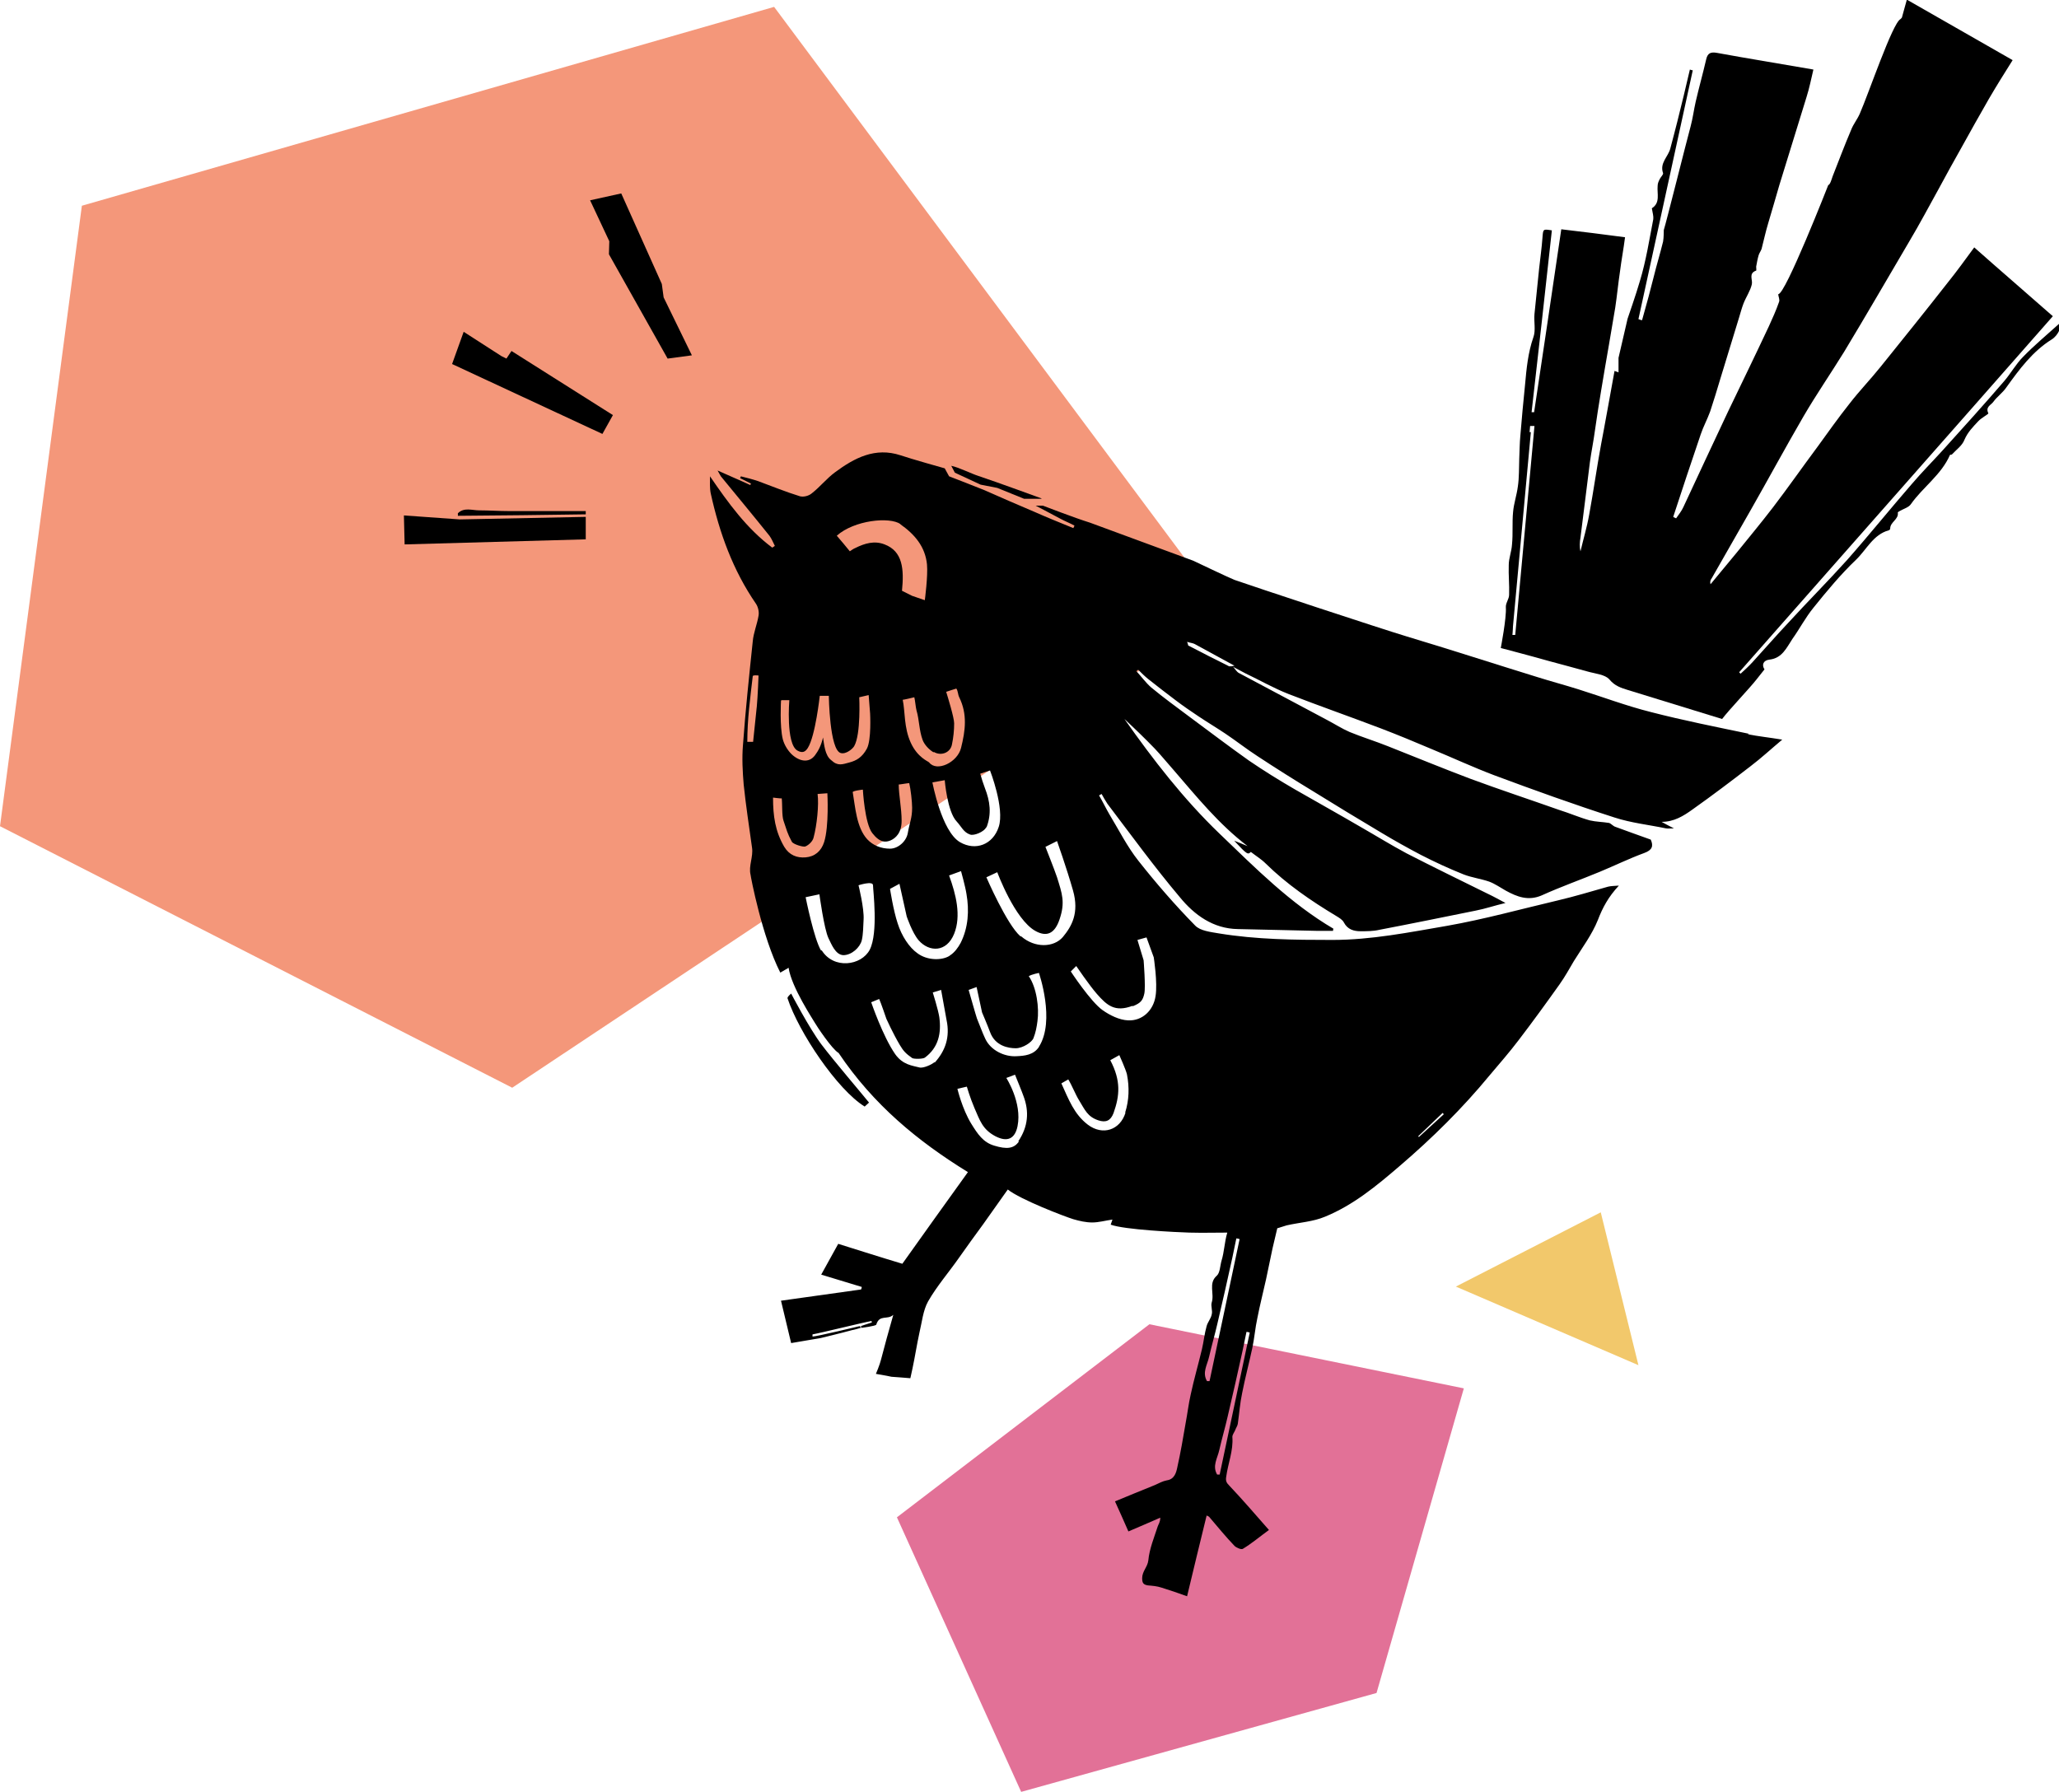 <svg xmlns="http://www.w3.org/2000/svg" id="Layer_2" viewBox="0 0 568.4 494.7"><polygon points="213.7 1.9 22.6 56.8 0 228.1 141.4 300.3 338.4 169.3 213.7 1.9" fill="#f4977a"></polygon><polygon points="281.9 494.7 380 467.4 404.1 383.3 317.3 365.6 247.6 418.9 281.9 494.7" fill="#e27197"></polygon><polygon points="452.3 376.9 441.9 334.7 401.9 355.2 452.3 376.9" fill="#f2c86b"></polygon><g><path d="M422.6,119.3c-.4,0-.8,0-1.2,0-1.6,19.2-4.4,38.3-4.9,57.6.3,0,.5,0,.8,0,1.8-19.2,3.5-38.4,5.3-57.6Z"></path><path d="M287.5,137.7h-4.8s-7.4-3-7.4-3l-4.6-.9c-2.4-1.1-4.7-2.2-7.1-3.3,0,0-1-1.9-1-1.9,2,.4,5.6,2.2,7.5,2.8,5.4,1.8,17.4,6.2,17.4,6.2Z"></path><g><path d="M238.7,305.5c.2-.2,1-.9,1.2-1.1-2-2.5-9.7-11.5-13.1-16-3.4-4.5-8.4-14.1-8.4-14.1,0,0-1.1.9-1,1.3,3.1,9.4,13.7,25.2,21.3,29.9Z"></path><path d="M482.9,202.6c-9.1-1.9-18.2-3.7-27.1-6-6.8-1.7-13.4-4.2-20.1-6.3-3.8-1.2-7.6-2.2-11.4-3.4-12-3.7-24-7.6-36-11.2-7-2.1-42.7-13.9-47.5-15.6-.9-.3-11.4-5.3-11.4-5.3,0,0-28.2-10.4-28.5-10.5-4.2-1.3-13-4.7-13-4.7h-2s4.6,2.4,6.8,3.6c1.3.7,2.6,1.2,3.9,1.9,0,.2-.2.4-.3.7-3.7-1.5-7.4-3-11-4.6-4.5-1.9-9.1-3.9-13.6-5.9-.9-.4-9.7-3.8-9.7-3.8l-1.2-2.2s-9.3-2.6-12.2-3.6c-7-2.3-12.7.7-18.1,4.7-2.3,1.7-4.1,4-6.4,5.8-.8.7-2.3,1.1-3.3.8-3.9-1.2-7.8-2.8-11.6-4.2-1.5-.5-3.1-.9-4.7-1.3,0,.2-.1.3-.2.5,1,.5,2,1,3,1.5,0,.1-.1.3-.2.4-2.8-1.3-5.7-2.5-9-4,.5.9.7,1.3.9,1.6,4.5,5.5,9,10.9,13.4,16.4.6.8,1,1.8,1.5,2.8-.2.2-.5.3-.7.5-7.1-5.3-12.2-12.4-17.2-19.7,0,1.6-.1,3.2.2,4.7,2.4,10.9,6.1,21.2,12.5,30.5.6.9.9,2.3.7,3.3-.4,2.4-1.4,4.7-1.6,7.1-1,9.5-2,19-2.7,28.6-.3,3.6-.1,7.3.2,10.9.6,5.8,1.5,11.6,2.3,17.4.4,2.5-1,5.1-.4,7.5,0,.4,3.2,17.2,8.2,27-.4.3,2.9-1.7,2.3-1.3.8,5.4,6.9,14.5,7.2,15.1.5.9,4.8,7.4,6.6,8.4,9.6,14.3,21.9,24.4,35.7,32.9-6.1,8.5-12,16.7-18.1,25.3-4.1-1.2-17.7-5.5-17.7-5.5l-4.7,8.5s9.3,2.8,11.2,3.4c0,.2-.1.5-.2.7-5.8.8-22.1,3.1-22.1,3.1l2.8,11.7,8.2-1.4s5.8-1.4,8.7-2.2c.3,0,2.3-.6,2.3-.6l-.2-.5s-12,2.9-13.1,2.9c0-.2,0-.4,0-.6,2.3-.4,14-3.3,16.3-3.7,0,.1,0,.2.1.4-1.3.4-3,1-3,1v.5c.1,0,4.1-.5,4.2-.9.9-2.9,3.1-1.2,4.7-2.7-1.3,4.6-2.4,8.5-3.4,12.4-.3,1.3-1.4,3.9-1.4,3.9,0,0,3,.5,4.3.8.3,0,5.2.4,5.2.4,0,0,0,.1.6-2.7.7-3.3,1.2-6.6,1.9-9.8.7-2.9,1-6.2,2.4-8.7,2.4-4.2,5.7-8,8.5-12,2.2-3.1,4.4-6.2,6.7-9.3,2.2-3.1,4.4-6.2,6.8-9.6,3.5,2.8,15.8,7.5,18.1,8.2,1.7.5,3.5.9,5.2.9,1.8,0,3.5-.5,5.6-.8-.4,1.1-.5,1.5-.5,1.4,3.7,1.4,18.3,2.1,21.7,2.2,4.2.1,6.2,0,10.5,0-.8,2.7-.8,5.2-1.6,7.8-.4,1.4-.4,3.3-1.3,4.1-2.4,2.1-.6,4.9-1.4,7.4-.3,1,.3,2.3,0,3.3-.2,1.1-1.1,2.1-1.4,3.2-.6,2.1-.8,4.3-1.3,6.4-1,4.2-2.2,8.3-3.1,12.5-.6,2.6-.9,5.3-1.4,7.9-.7,4.1-1.4,8.2-2.3,12.2-.3,1.5-.8,3.3-2.9,3.6-1.1.2-2.2.8-3.3,1.3-3.7,1.5-7.4,3-11,4.5,1.3,2.9,2.5,5.5,3.7,8.3,3-1.3,5.9-2.5,8.8-3.8,0,1.2-.5,1.8-.7,2.4-1,3.1-2.3,6.2-2.6,9.4-.2,1.8-1.7,3-1.7,4.9,0,1.3.3,1.8,1.6,2,1.2.1,2.5.2,3.7.6,2.3.7,4.6,1.5,7.1,2.4,1.8-7.6,3.6-14.9,5.4-22.3.4.2.7.3.8.5,2.3,2.7,4.5,5.4,6.9,7.9.5.5,1.9,1.1,2.3.8,2.5-1.5,4.7-3.4,7.2-5.2-3.7-4.2-7.2-8.3-10.9-12.2-.8-.8-1.1-1.3-.9-2.5.5-3.7,2-7.2,1.7-11,0-.6.5-1.2.8-1.9.2-.6.6-1.1.7-1.7.4-2.8.6-5.7,1.2-8.5.8-4.1,1.9-8.2,2.8-12.4.6-2.8.8-5.6,1.4-8.3.7-3.6,1.6-7.1,2.4-10.7.6-2.9,1.2-5.7,1.8-8.6.4-1.7.8-3.4,1.3-5.5.5-.1,1.5-.5,2.6-.8,3.5-.8,7.3-1,10.6-2.4,7.8-3.2,14.2-8.5,20.6-14,9-7.7,17.3-15.9,24.8-25,2.7-3.2,5.5-6.4,8-9.7,3.9-5.1,7.6-10.2,11.3-15.4,1.5-2.1,2.7-4.3,4-6.5,2.3-3.7,5-7.3,6.6-11.3,1.3-3.4,2.9-6.4,5.8-9.5-1.3.1-2.2.1-3,.3-4.6,1.3-9.2,2.7-13.9,3.8-10.2,2.4-20.3,5.2-30.5,7-10.5,1.8-20.9,3.9-31.7,3.9-10.5,0-20.9-.1-31.3-1.8-2.3-.4-5.2-.7-6.6-2.2-5.5-5.6-10.7-11.6-15.6-17.8-3.1-3.9-5.4-8.5-8-12.8-1-1.7-1.9-3.6-2.9-5.3.2-.1.5-.3.7-.4.5.9,1,1.8,1.6,2.7,6.6,8.7,13,17.5,20,25.8,4,4.9,9.2,8.7,16,8.8,7.4.2,14.8.3,22.1.5,1.4,0,2.8,0,4.2,0,0-.2,0-.4.1-.6-11.9-7-21.5-16.7-31.4-26.2-10-9.6-18.4-20.5-26.3-31.7,2.9,2.7,5.7,5.4,8.4,8.2,1.8,1.9,3.4,3.9,5.1,5.8,6.4,7.4,12.5,15,20.5,21.1-1.2-.5-2.4-1-3.7-1.5,3.6,3.9,3.8,3.9,4.6,3.1,1.4,1.1,2.9,2,4.1,3.2,5.8,5.7,12.5,10.3,19.5,14.5.8.5,1.7,1,2.1,1.8,1,1.9,2.7,2.4,4.6,2.4,1.7,0,3.5,0,5.2-.4,8.9-1.7,17.7-3.5,26.6-5.3,2.6-.5,5.2-1.4,8.2-2.1-1.9-1-3.3-1.8-4.8-2.5-7.5-3.7-15.1-7.4-22.5-11.2-4.3-2.3-8.5-4.9-12.7-7.3-6-3.5-12.1-6.9-18.2-10.4-4.3-2.5-8.5-5.1-12.6-7.9-5.5-3.9-10.9-8-16.3-12-3.6-2.7-7.2-5.3-10.7-8.2-1.5-1.3-2.7-3-4.1-4.5.2-.1.4-.3.5-.4.9.9,1.8,1.8,2.8,2.6,2.5,2,5,3.9,7.5,5.8,2.1,1.6,4.3,3.1,6.4,4.5,2.4,1.6,4.9,3.1,7.3,4.7,3,2,5.9,4.3,9,6.3,5,3.3,10.1,6.5,15.2,9.6,6.3,3.9,12.7,7.8,19.1,11.6,3.5,2.1,7.1,4.1,10.7,6,3.9,2,7.8,3.8,11.8,5.4,2.3.9,4.8,1.2,7.1,2,1.6.6,3,1.6,4.6,2.5,3.1,1.7,6.2,2.9,9.9,1.3,5.3-2.4,10.7-4.3,16-6.5,4.1-1.7,8.2-3.7,12.3-5.2,2.2-.8,2.6-1.9,1.8-3.7-3.3-1.2-6.5-2.3-9.7-3.5-.7-.2-1.2-.9-1.8-1.1-1.8-.3-3.6-.3-5.3-.7-2.9-.8-5.6-2-8.5-2.9-8.2-2.9-16.4-5.6-24.5-8.6-7.7-2.9-15.2-6-22.8-9-3.5-1.4-7.1-2.5-10.5-3.9-2.1-.9-4.1-2.2-6.2-3.3-8.1-4.3-16.3-8.7-24.4-13-.6-.3-1-1.1-1.6-1.7,1.1.6,2.3,1.2,3.4,1.8,4,1.9,7.8,4.1,11.9,5.7,8.5,3.3,17.1,6.3,25.5,9.5,4.7,1.8,9.3,3.7,14,5.7,5.8,2.4,11.4,5,17.2,7.2,11,4.1,22.1,8.1,33.3,11.7,4.6,1.5,9.4,2,14.2,3,.5.1,1.1,0,2.2,0-1.6-.8-2.5-1.3-3.4-1.8,3.4,0,6-1.6,8.5-3.4,5.5-3.9,10.8-7.9,16.1-12,2.9-2.2,5.6-4.7,8.7-7.3-3.6-.6-6.6-.9-9.6-1.5ZM208.9,195.2c-.3,3.2-.7,6.4-1,9.6-.3,0-1.3,0-1.6,0,0-6.2.8-12.1,1.5-18.1,0-.4,1.6-.2,1.6-.2,0,0-.2,5.7-.5,8.8ZM398.2,307.2c.1.1.2.3.4.4-2.3,2.1-4.6,4.2-6.9,6.3,0,0-.2-.2-.2-.2,2.2-2.1,4.5-4.3,6.7-6.4ZM344.1,367.7c.3,0,.6.1.9.2-2.8,13.1-5.5,26.2-8.3,39.2-.2,0-.5,0-.7,0-1.4-2.4.1-4.5.6-6.8.7-3.1,1.6-6.1,2.3-9.2,1.4-6,2.8-12.1,4.1-18.1.4-1.8.7-3.5,1.1-5.3ZM341.3,341.9c.3,0,.6.1.9.2-2.8,13.1-5.5,26.2-8.3,39.2-.2,0-.5,0-.7,0-1.4-2.4.1-4.5.6-6.8.7-3.1,1.6-6.1,2.3-9.2,1.4-6,2.8-12.1,4.1-18.1.4-1.8.7-3.5,1.1-5.3ZM272.3,228.5c1.5-3.8,1-7.3-.4-10.9-.5-1.3-.9-2.6-1.3-4l2.7-.9s4.1,10.5,2.4,15.6c-1.6,4.9-6.4,6.7-10.7,4.2-5.1-3-7.6-16.5-7.6-16.5l3.4-.6s.7,8.7,3.3,11.4c1.3,1.4,1.9,3,3.7,3.6,1,.4,3.9-.7,4.5-2.1ZM257.8,207.6c2,1.2,4.6.2,5-2.1.4-1.9.6-3.9.6-5.8,0-1.6-1.8-7.4-2.2-8.7.2-.1,2.5-.8,2.8-.9.5.7.4,1.6.8,2.4,2.3,4.7,1.7,9.2.5,14-1,4-6.7,6.7-8.8,4-.2-.3-3.2-1.3-5.1-5.5s-1.5-8.5-2.2-11.8c.3,0,2.8-.6,3.2-.7.2.7.4,2.9.6,3.6.8,2.7.7,5.5,1.7,8.2.5,1.3,1.7,2.6,3,3.4ZM248,216.6c.4,0,2.6-.4,3-.4.4,1.6.8,5.2.8,6.8,0,2.9-.7,4.1-1.2,7-.4,2.3-2.7,4.3-4.9,4.3-2.5,0-4.7-.9-6.3-2.6-3-3.3-3.3-9-4-13,0-.4,2.8-.7,2.8-.7,0,0,.5,9.3,2.6,12,2.1,2.7,3.7,2.6,5.1,2,1.3-.6,3-2,3-5.4s-.8-7.2-.8-10ZM248.5,144.7c4,2.8,6.9,6.2,7.4,11.1.3,3.2-.6,9.9-.6,9.9l-3.5-1.2-2.8-1.4c.6-6,.2-10.9-4.8-12.8-2.8-1.1-5.5-.3-8.1,1-.5.2-.9.5-1.5.9-1.2-1.5-2.4-2.9-3.6-4.3,4.8-4.3,14.6-5.3,17.6-3.2ZM215.7,193.3h2.2c0,0-1,12,2.2,13.9,1.4.8,2.2.4,2.9-.7,2.1-3.3,3.3-14.4,3.3-14.4h2.5c0,0,.2,15,3.3,15.8,1.5.4,3.3-1.2,3.7-1.9,1.9-3.3,1.4-13.5,1.4-13.5l2.6-.6.4,5.1s.4,7.3-.9,9.7c-1.3,2.4-2.9,3.3-4.8,3.8-1.9.5-3.2,1.1-5-.6-1.8-1.3-2-4.5-2.3-6.3-.5,2.2-1.3,3.7-2.2,4.9-1.7,2.3-4.4,1.7-6.5-.3-1.1-1.1-2-2.6-2.4-4.1-.9-3.6-.5-10.6-.5-10.6ZM216.5,233.8c-2.5-4.3-3.1-8.5-3.1-13.6.2,0,2.1.3,2.4.2.2,1.5,0,4.8.5,6.2.9,2.6,1,3.4,2.3,5.8.4.7,3.1,1.5,3.7,1.3,1-.4,2.1-1.5,2.3-2.5.9-3.3,1.5-9,1.1-12l2.7-.2s.5,9.1-.9,13.5c-.8,2.5-2.6,4-5.1,4.2-2.4.2-4.5-.6-5.9-2.9ZM226.7,262.5c-2-3.2-4.3-14.8-4.3-14.8l3.8-.8s1.3,9.6,2.5,12.1c.8,1.6,1.9,4.6,4.1,4.7,2.3,0,4.6-2.1,5.1-4.1.4-1.7.4-3.9.5-5.7.2-3.1-1.4-9.5-1.4-9.5,0,0,4-1.3,4,0s1.5,13.1-.9,17.8c-2.3,4.4-10,5.5-13.3.1ZM258,293.2c-.7.7-3.2,1.8-4.2,1.5-1.9-.5-4.6-.7-6.7-3.7-3.4-4.9-6.6-14.3-6.6-14.3,0,0,1.9-.8,2.2-.9.4.8,2,5.5,2,5.5,0,0,1.8,4,3.7,7.2,1,1.7,1.7,2.4,3.4,3.6.4.3,2.9.3,3.5-.1,3.8-2.8,4.6-6.8,4-11.2-.3-2-1.8-6.8-1.8-6.8l2.3-.7s1.3,7.3,1.5,8.3c1,4.7-.3,8.5-3.3,11.8ZM262.1,263.9c-2.1,1.3-6.1,1.3-8.8-.7-2.3-1.6-4.4-4.8-5.5-8.3-1.2-3.6-2.1-9.5-2.1-9.5l2.6-1.4,2,9s1.5,4.5,3.3,6.6c2.9,3.3,7.7,3.4,9.8-1.8,2-5,.5-10.9-1.4-16.1l3.3-1.2s1.2,4.3,1.5,6.3c.8,4.6.5,9.3-1.6,13.5-.7,1.3-1.7,2.7-3,3.5ZM281.3,315.1c-1.4,2.1-3.5,2.2-6.8,1.2-3.1-.9-4.6-3.2-6.4-6.1-2.5-4.1-3.8-9.6-3.8-9.6l2.6-.6s.9,3.1,2.1,5.9c1.5,3.4,2.2,5.9,5.8,7.8,3.3,1.7,5.4.7,6.1-2.8,1.3-6.5-3.1-13.3-3.1-13.3l2.4-.9s2.2,5.4,2.3,5.8c1.7,4.4,1.3,8.6-1.4,12.6ZM286.9,288.9c-1.5,2.4-4.1,2.6-6.3,2.7-3.3.2-7.1-1.6-8.6-4.8-.9-1.9-1.5-3.7-2.3-5.6-.2-.5-2.3-7.9-2.3-7.9l2.2-.8,1.5,7s1.5,3.5,2.2,5.4c1.4,3.9,5.1,4.5,7.1,4.5s4.5-1.7,4.9-2.8c.6-1.5.9-3.1,1.1-4.7.5-3.6-.2-9.2-2.4-12.4.8-.5,2.8-.9,2.8-.9,0,0,4.6,13.2,0,20.4ZM281.7,258.5c-3.8-3.3-9.4-16.3-9.4-16.3l3-1.4s4.8,13,10.5,16.2c3.2,1.8,5.4.7,6.7-3.2,1.6-4.7.7-7.1-.7-11.6-.7-2.1-3.2-8.4-3.2-8.4l3.2-1.6s2.6,7.3,4.4,13.6c1.8,6.3-.4,10-2.8,12.9-2.5,2.9-7.7,3.1-11.5-.2ZM310.7,307.2c-1.5,4.8-6.3,6.4-10.4,3.3-3.8-2.9-5.3-7-7.3-11.4.2-.1,1.7-1,1.9-1.1,1,1.6,2,4.2,3,5.8,1.6,2.6,2.3,4.5,5.3,5.5,2.1.7,3.4.1,4.2-2,1.7-4.8,2.1-8.9-.9-14.6l2.5-1.4s1.8,4,2.1,5.3c.7,3.6.6,7.1-.5,10.6ZM312.7,277.8c2.3-.9,2.8-1.7,3.2-3.5s-.2-9.2-.2-9.2l-1.7-5.6,2.5-.7,2,5.5s1.1,7,.5,10.7c-.6,4-3.7,6.9-7.6,6.7-2.4-.1-5-1.4-7-2.8-3.3-2.3-8.8-10.7-8.8-10.7l1.5-1.5s3.6,5.3,5.7,7.7c2.8,3.2,5,5.1,9.8,3.3ZM339.4,184c-3.8-1.9-7.6-3.8-11.4-5.8,0,0,0-.3-.3-1,.9.3,1.5.3,2.1.6,3.7,2,7.3,4,11,6-.4,0-1,.3-1.3.1Z"></path></g><path d="M568.3,89.5c-3.2,2.9-6.7,5.8-9.8,9-2,2-3.4,4.6-5.3,6.8-5.5,6.4-11.2,12.7-16.8,18.9-2.9,3.2-5.9,6.2-8.7,9.5-6,6.9-11.7,14-17.8,20.9-5.3,5.9-10.9,11.5-16.2,17.3-3.4,3.6-6.6,7.3-9.9,10.9-1,1.1-2.2,2.2-3.3,3.2-.1-.1-.3-.3-.4-.4,28.8-32.7,57.7-65.4,86.6-98.3-7.5-6.6-14.6-12.7-21.7-19-2.5,3.4-4.8,6.6-7.3,9.7-6.1,7.8-12.3,15.5-18.5,23.2-2.8,3.5-5.9,6.7-8.6,10.2-3.1,3.9-6,8-8.9,12-4.1,5.5-8,11.1-12.2,16.6-3.3,4.3-6.7,8.4-10.1,12.6-2.4,2.9-4.8,5.8-7.2,8.7-.2-.7,0-1.2.3-1.6,3.6-6.3,7.2-12.6,10.8-18.9,4.9-8.6,9.6-17.3,14.6-25.9,3.5-6,7.5-11.8,11.2-17.8,6.1-10.1,12-20.3,18-30.5,2.8-4.7,5.4-9.6,8-14.3,2.1-3.9,4.2-7.7,6.4-11.6,2.5-4.5,5-9,7.6-13.5,2.1-3.6,4.3-7.1,6.5-10.6-9.8-5.6-19.2-11-29.2-16.7-.6,2-.9,3.4-1.3,4.7,0,.3-.3.5-.5.7-2.2,1.2-8.7,20.4-11.2,26.1-.7,1.6-1.8,2.9-2.4,4.5-1.8,4.2-3.4,8.5-5.1,12.8-.3.9-.7,2.3-1.2,2.4,0,0-11.9,30.4-13.8,30.1,0,.7.5,1.5.2,2.2-.8,2.3-1.8,4.5-2.8,6.7-3.7,7.9-7.5,15.7-11.3,23.6-4.1,8.7-8.2,17.5-12.3,26.3-.5,1.1-1.3,2.1-2,3.1-.3-.1-.6-.3-.8-.4,2.5-7.6,5-15.2,7.6-22.8.7-2.1,1.8-4.1,2.6-6.3,1-3,1.9-6,2.8-9,1.7-5.7,3.5-11.3,5.2-17,.4-1.3.7-2.5,1.2-3.8.7-1.8,1.9-3.5,2.3-5.3.3-1.3-1-3,1.2-3.8.1,0,0-.7,0-1.1.2-1.1.4-2.2.7-3.2.2-.6.6-1.1.8-1.7.6-2.3,1.1-4.7,1.8-7,1-3.5,2.1-7,3.1-10.6,2.5-8.1,5-16.2,7.5-24.3.8-2.5,1.3-5.1,1.9-7.6-9.1-1.6-17.9-3-26.6-4.6-1.7-.3-2.6,0-3,1.8-.9,3.9-2,7.8-2.9,11.7-.5,2.2-.8,4.6-1.4,6.8-1.2,4.4-6.8,26.8-7.4,28.6,0,0,0,2.2-.2,3.2-.8,3.3-1.8,6.5-2.6,9.8-.5,1.8-.9,3.6-1.4,5.4-.6,2.2-1.2,4.3-1.8,6.5-.3,0-.7-.2-1-.3,5-22.9,10-45.8,15-68.7-.3,0-.5-.1-.8-.2-.6,2.4-1.1,4.8-1.7,7.2-.6,2.4-1.2,4.8-1.8,7.3-.6,2.5-1.3,4.9-1.9,7.3-.6,2.3-3,4-2,6.8.1.4-.6,1-.9,1.6-.3.6-.6,1.2-.6,1.9-.2,2.2.8,4.7-1.6,6.2.2,1.2.5,2.2.4,3-1.1,5.7-2,11.5-3.7,17.1-1,3.5-3.4,10.4-3.4,10.4l-2.5,10.8v4s-1.1-.4-1.1-.4c0,0-3.3,18.3-3.7,20.2-1.2,6.5-2.1,13-3.3,19.5-.6,3.4-1.6,6.7-2.4,10.1-.3-1.3-.2-2.6,0-3.8.9-6.9,1.7-13.8,2.6-20.8.4-2.9,1-5.8,1.4-8.8.8-5.9,2.8-17.5,2.8-17.5,0,0,1.9-10.9,2.8-16.4.5-3.3.8-6.6,1.3-9.9.4-3.2,1-6.3,1.4-9.5-6-.8-11.6-1.5-17.6-2.2-2.5,17.1-5,33.8-7.5,50.5h-.7c1.9-16.8,3.8-33.5,5.6-50.2-2.5-.4-2.4-.4-2.6,2.1-.2,2.8-.6,5.5-.9,8.3-.4,4.2-.9,8.5-1.3,12.7-.2,2.1.4,4.5-.3,6.4-1.5,4.3-1.9,8.7-2.3,13.1-.5,4.7-.9,9.4-1.3,14.1-.2,2.1-.2,4.2-.3,6.3-.1,2.6,0,5.2-.4,7.8-.3,2.3-1.1,4.6-1.3,6.9-.3,3,0,6-.3,9-.1,1.9-.9,3.8-.9,5.7-.1,2.7.2,5.5.1,8.2,0,1.2-1,2.3-.9,3.5.2,2.9-1.4,11.2-1.4,11.2,0,0,9.5,2.5,13.3,3.6,3.6,1,7.2,1.9,10.7,2.9,2.1.6,4.8.8,6,2.2,1.5,1.8,3.2,2.3,5.1,2.9l26,8c1.7-2.3,7.6-8.5,9.4-10.8.7-.9,1.4-1.8,2.3-2.9-.8-1.2-.4-2.5,1.4-2.7,3.5-.4,4.7-3.3,6.3-5.7,2-2.8,3.6-5.9,5.8-8.6,3.7-4.6,7.5-9.2,11.8-13.3,2.9-2.8,4.7-6.9,9-8.1.2,0,.4-.3.4-.5,0-1.8,2.4-2.5,2.1-4.4,0-.1.3-.3.5-.4,1-.6,2.5-1,3.1-1.9,3.3-4.7,8.4-8.1,10.8-13.6,0-.1.5,0,.6-.2,1.2-1.3,2.8-2.4,3.4-4,.9-2.1,2.4-3.6,3.8-5.1.8-.9,2.9-2,2.8-2.2-.9-1.8.8-2.3,1.4-3.2,1-1.4,2.6-2.5,3.6-4,3.6-5,7.2-9.9,12.5-13.2,1.9-1.2,2.8-3.8,2.4-4.6ZM418.3,175.3h-.8c.5-19.4,3.3-38.5,4.9-57.7.4,0,.8,0,1.2,0-1.8,19.2-3.5,38.4-5.3,57.6Z"></path></g><polygon points="184.3 99 168.1 70.2 168.2 66.6 162.9 55.3 171.5 53.4 182.7 78.4 183.2 82.1 191 98.1 184.3 99"></polygon><polygon points="166.3 119.8 124.8 100.5 128 91.6 138.4 98.3 139.8 99 141.2 96.9 169.2 114.6 166.3 119.8"></polygon><g><polygon points="111.5 142.3 111.7 150.3 161.7 148.9 161.7 142.7 126.9 143.4 111.5 142.3"></polygon><path d="M161.7,142c0-.3,0-.6,0-.9-1.6,0-3.2,0-4.7,0-5.5,0-10.9,0-16.4,0-2.8,0-5.6-.2-8.3-.2-2,0-4.2-.9-5.9.8,0,.2,0,.4,0,.7,11.8-.1,23.5-.2,35.3-.4Z"></path></g></svg>